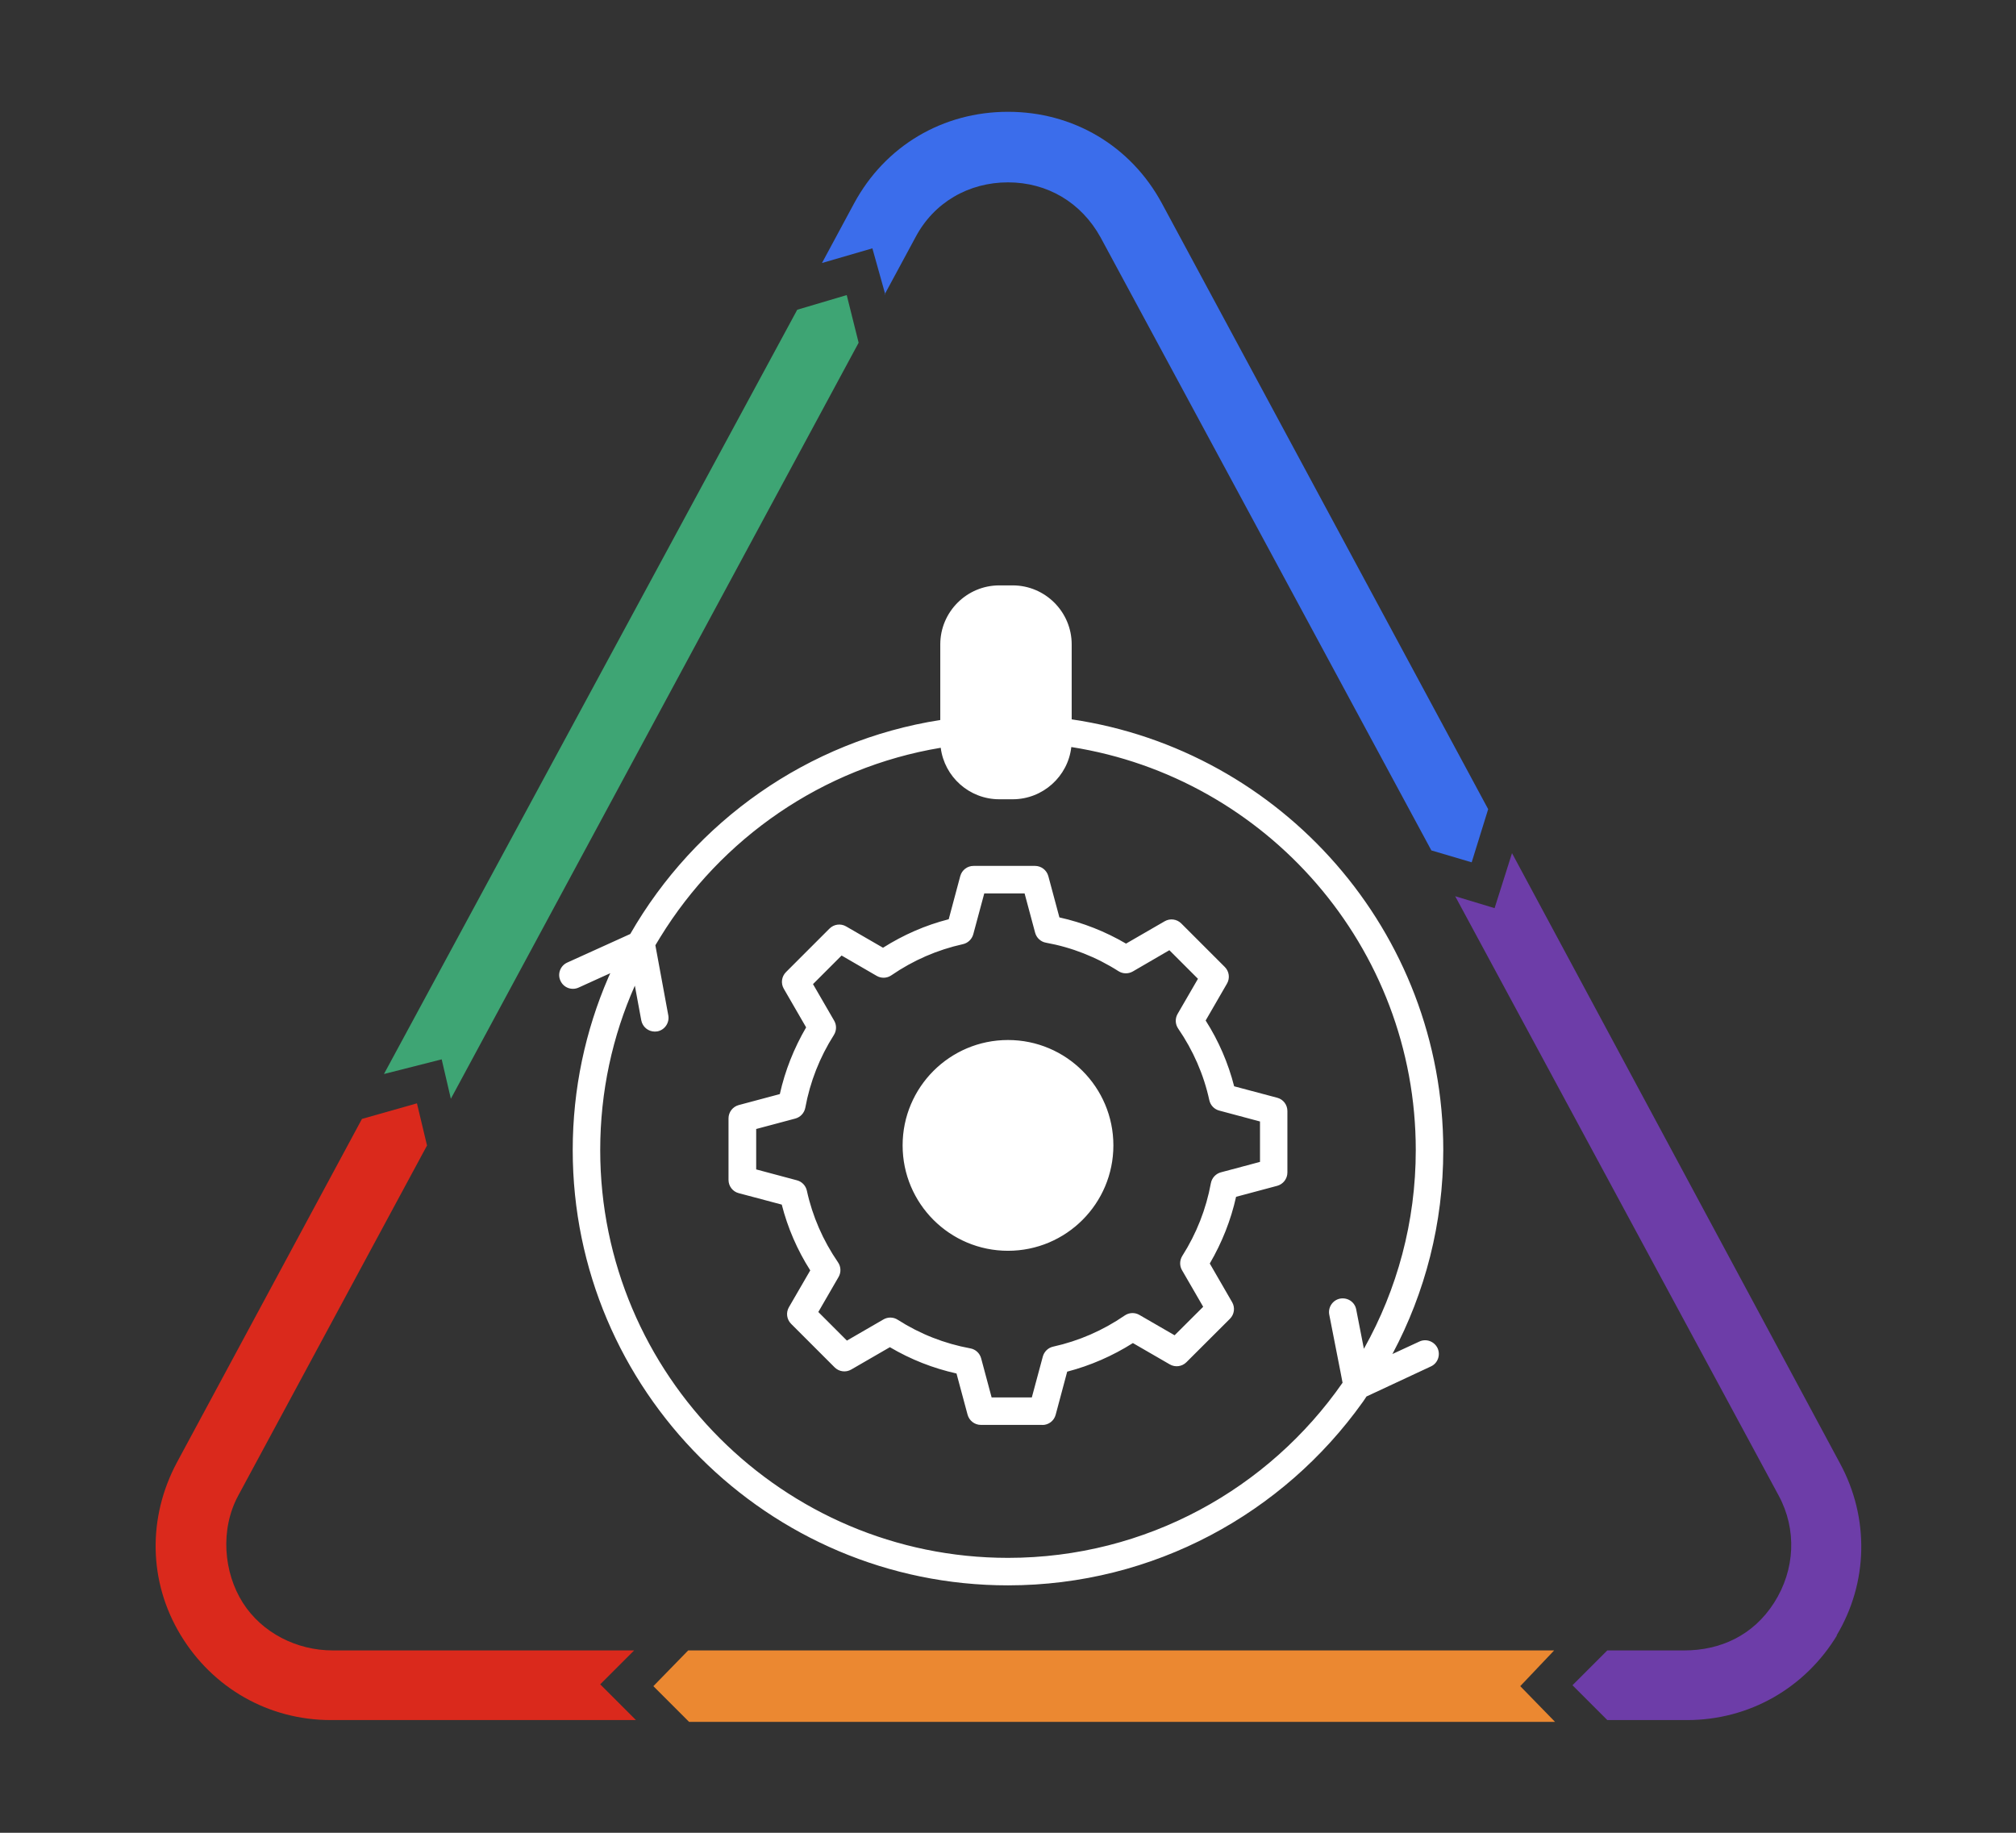 <?xml version="1.0" encoding="UTF-8"?><svg xmlns="http://www.w3.org/2000/svg" viewBox="0 0 220 200"><rect x="0" y="0" width="220" height="200" fill="#333333" stroke="none"/><defs><style>.cls-1{fill:#3b6deb;}.cls-1,.cls-2,.cls-3,.cls-4,.cls-5,.cls-6{stroke-width:0px;}.cls-2{fill:#3ea574;}.cls-3{fill:#da291c;}.cls-4{fill:#6d3da8;}.cls-5{fill:#fff;}.cls-6{fill:#eb8831;}</style></defs><g id="Layer_1"><path class="cls-5" d="m154.88,146.4l-2.94,1.36-.16.08-.11.05.32-.21c3.52-6.62,5.51-14.17,5.51-22.18,0-23.84-17.64-43.63-40.55-47v-8.18c0-3.55-2.89-6.44-6.44-6.44h-1.46c-3.55,0-6.44,2.89-6.44,6.44v8.25c-14.47,2.26-26.8,11.1-33.83,23.35l-1.1.5-5.78,2.62c-.75.34-1.09,1.23-.74,1.98.34.76,1.22,1.09,1.98.75l2.44-1.11,1.02-.46c-.07.15-.14.31-.21.46-2.5,5.78-3.89,12.15-3.89,18.84,0,26.19,21.31,47.5,47.5,47.5,15.93,0,30.06-7.89,38.68-19.96.15-.22.31-.43.44-.65l7.03-3.28c.75-.34,1.07-1.24.73-1.99-.36-.75-1.25-1.08-2-.72Zm-6.01.73s-.02.03-.03.05l-.07-.34-.77-3.94c-.15-.82-.94-1.34-1.76-1.19-.81.16-1.34.95-1.18,1.76l1.24,6.32.21,1.1c-8.03,11.54-21.4,19.11-36.51,19.11-24.54,0-44.5-19.97-44.5-44.5,0-6.38,1.34-12.45,3.78-17.94l.7,3.78c.14.73.77,1.23,1.48,1.23.09,0,.18-.01.27-.02.81-.15,1.35-.94,1.2-1.75l-1.41-7.65c.18-.3.36-.59.54-.89,6.62-10.76,17.67-18.51,30.6-20.66.4,3.16,3.11,5.62,6.39,5.62h1.46c3.3,0,6.04-2.5,6.4-5.7,21.27,3.34,37.59,21.79,37.59,43.98,0,7.84-2.04,15.22-5.63,21.63Zm-35.12,8.36h-6.71c-.68,0-1.27-.46-1.45-1.11l-1.21-4.5c-2.56-.57-5-1.53-7.27-2.87l-4.22,2.44c-.59.34-1.33.24-1.81-.24l-4.75-4.75c-.48-.48-.58-1.22-.24-1.81l2.33-4.02c-1.42-2.23-2.46-4.64-3.11-7.18l-4.7-1.25c-.66-.17-1.11-.77-1.11-1.45v-6.71c0-.68.46-1.27,1.11-1.45l4.49-1.2c.57-2.56,1.54-5,2.87-7.28l-2.44-4.22c-.34-.59-.24-1.33.24-1.81l4.75-4.75c.48-.48,1.22-.58,1.81-.24l4.03,2.33c2.23-1.41,4.63-2.46,7.17-3.11l1.26-4.71c.18-.66.77-1.11,1.45-1.11h6.71c.68,0,1.27.46,1.45,1.11l1.21,4.51c2.56.57,5,1.53,7.27,2.86l4.22-2.44c.59-.34,1.33-.24,1.81.24l4.75,4.75c.48.48.58,1.22.24,1.81l-2.33,4.03c1.42,2.23,2.46,4.64,3.11,7.18l4.7,1.25c.66.17,1.11.77,1.11,1.45v6.71c0,.68-.46,1.27-1.11,1.45l-4.49,1.2c-.57,2.56-1.54,5-2.87,7.28l2.44,4.22c.34.59.24,1.33-.24,1.81l-4.75,4.74c-.48.48-1.22.58-1.81.24l-4.03-2.33c-2.23,1.41-4.64,2.46-7.17,3.12l-1.26,4.71c-.18.66-.77,1.11-1.45,1.11Zm-5.55-3h4.4l1.2-4.46c.15-.54.58-.96,1.13-1.08,2.8-.62,5.42-1.76,7.81-3.4.48-.33,1.1-.35,1.6-.06l3.84,2.22,3.12-3.11-2.31-3.99c-.28-.48-.27-1.08.03-1.56,1.55-2.44,2.6-5.11,3.12-7.94.11-.57.53-1.03,1.09-1.18l4.27-1.14v-4.41l-4.45-1.19c-.54-.14-.96-.58-1.08-1.13-.61-2.8-1.76-5.43-3.4-7.82-.33-.48-.35-1.1-.06-1.6l2.22-3.83-3.12-3.12-3.99,2.32c-.49.28-1.09.27-1.56-.03-2.43-1.55-5.1-2.6-7.92-3.11-.57-.1-1.03-.53-1.18-1.09l-1.15-4.29h-4.4l-1.2,4.46c-.15.54-.58.96-1.13,1.08-2.8.62-5.42,1.76-7.81,3.4-.48.33-1.1.35-1.6.06l-3.83-2.22-3.12,3.12,2.31,3.99c.28.48.27,1.08-.03,1.56-1.55,2.44-2.6,5.11-3.12,7.94-.11.57-.53,1.03-1.09,1.18l-4.27,1.14v4.41l4.45,1.19c.54.14.96.58,1.08,1.13.61,2.8,1.76,5.43,3.4,7.82.33.48.35,1.1.06,1.6l-2.21,3.82,3.12,3.12,3.99-2.31c.48-.28,1.09-.27,1.56.04,2.44,1.56,5.1,2.6,7.92,3.12.57.1,1.03.53,1.18,1.09l1.15,4.29Zm13.3-27.5c0,6.35-5.15,11.5-11.5,11.5s-11.5-5.15-11.5-11.5,5.15-11.5,11.5-11.5,11.5,5.15,11.5,11.5Zm30.17,22.9l.11-.05.16-.08s.04-.05.05-.08l-.32.21Z"/></g><g id="Layer_2"><path class="cls-4" d="m200.4,178.5c3.5-5.8,3.6-12.9.4-18.8l-35.8-66.6-1.9,6-4.3-1.3,35.3,65.4c2,3.7,1.8,8.1-.5,11.7s-5.9,5.2-9.8,5.2h-8.4l-3.8,3.8,3.8,3.8h8.7c6.8,0,12.9-3.5,16.4-9.3h0l-.1.1Z"/><path class="cls-3" d="m69.2,180.1h-32.9c-3.9,0-7.7-1.9-9.8-5.2s-2.5-8-.5-11.7l20.6-38.2-1.1-4.6-6,1.7-20.2,37.5c-3.2,6-3.1,13,.4,18.8s9.6,9.3,16.4,9.3h33.3l-3.9-3.9,3.7-3.7h0Z"/><polygon class="cls-2" points="49.2 119.9 93.7 37.4 92.4 32.2 87 33.8 41.9 117.2 48.2 115.6 49.2 119.9"/><path class="cls-1" d="m96.5,32.2l3.4-6.3c2-3.8,5.8-6,10.1-6s8,2.2,10.1,6l36.1,66.9,4.4,1.3,1.8-5.8L126.8,22.2c-3.4-6.3-9.7-10-16.8-10s-13.4,3.7-16.8,10l-3.5,6.5,5.5-1.6,1.4,5h0l-.1.1Z"/><polygon class="cls-6" points="169.6 180.1 75.1 180.1 71.3 184 75.2 187.9 169.7 187.9 165.9 184 169.6 180.1"/></g></svg>